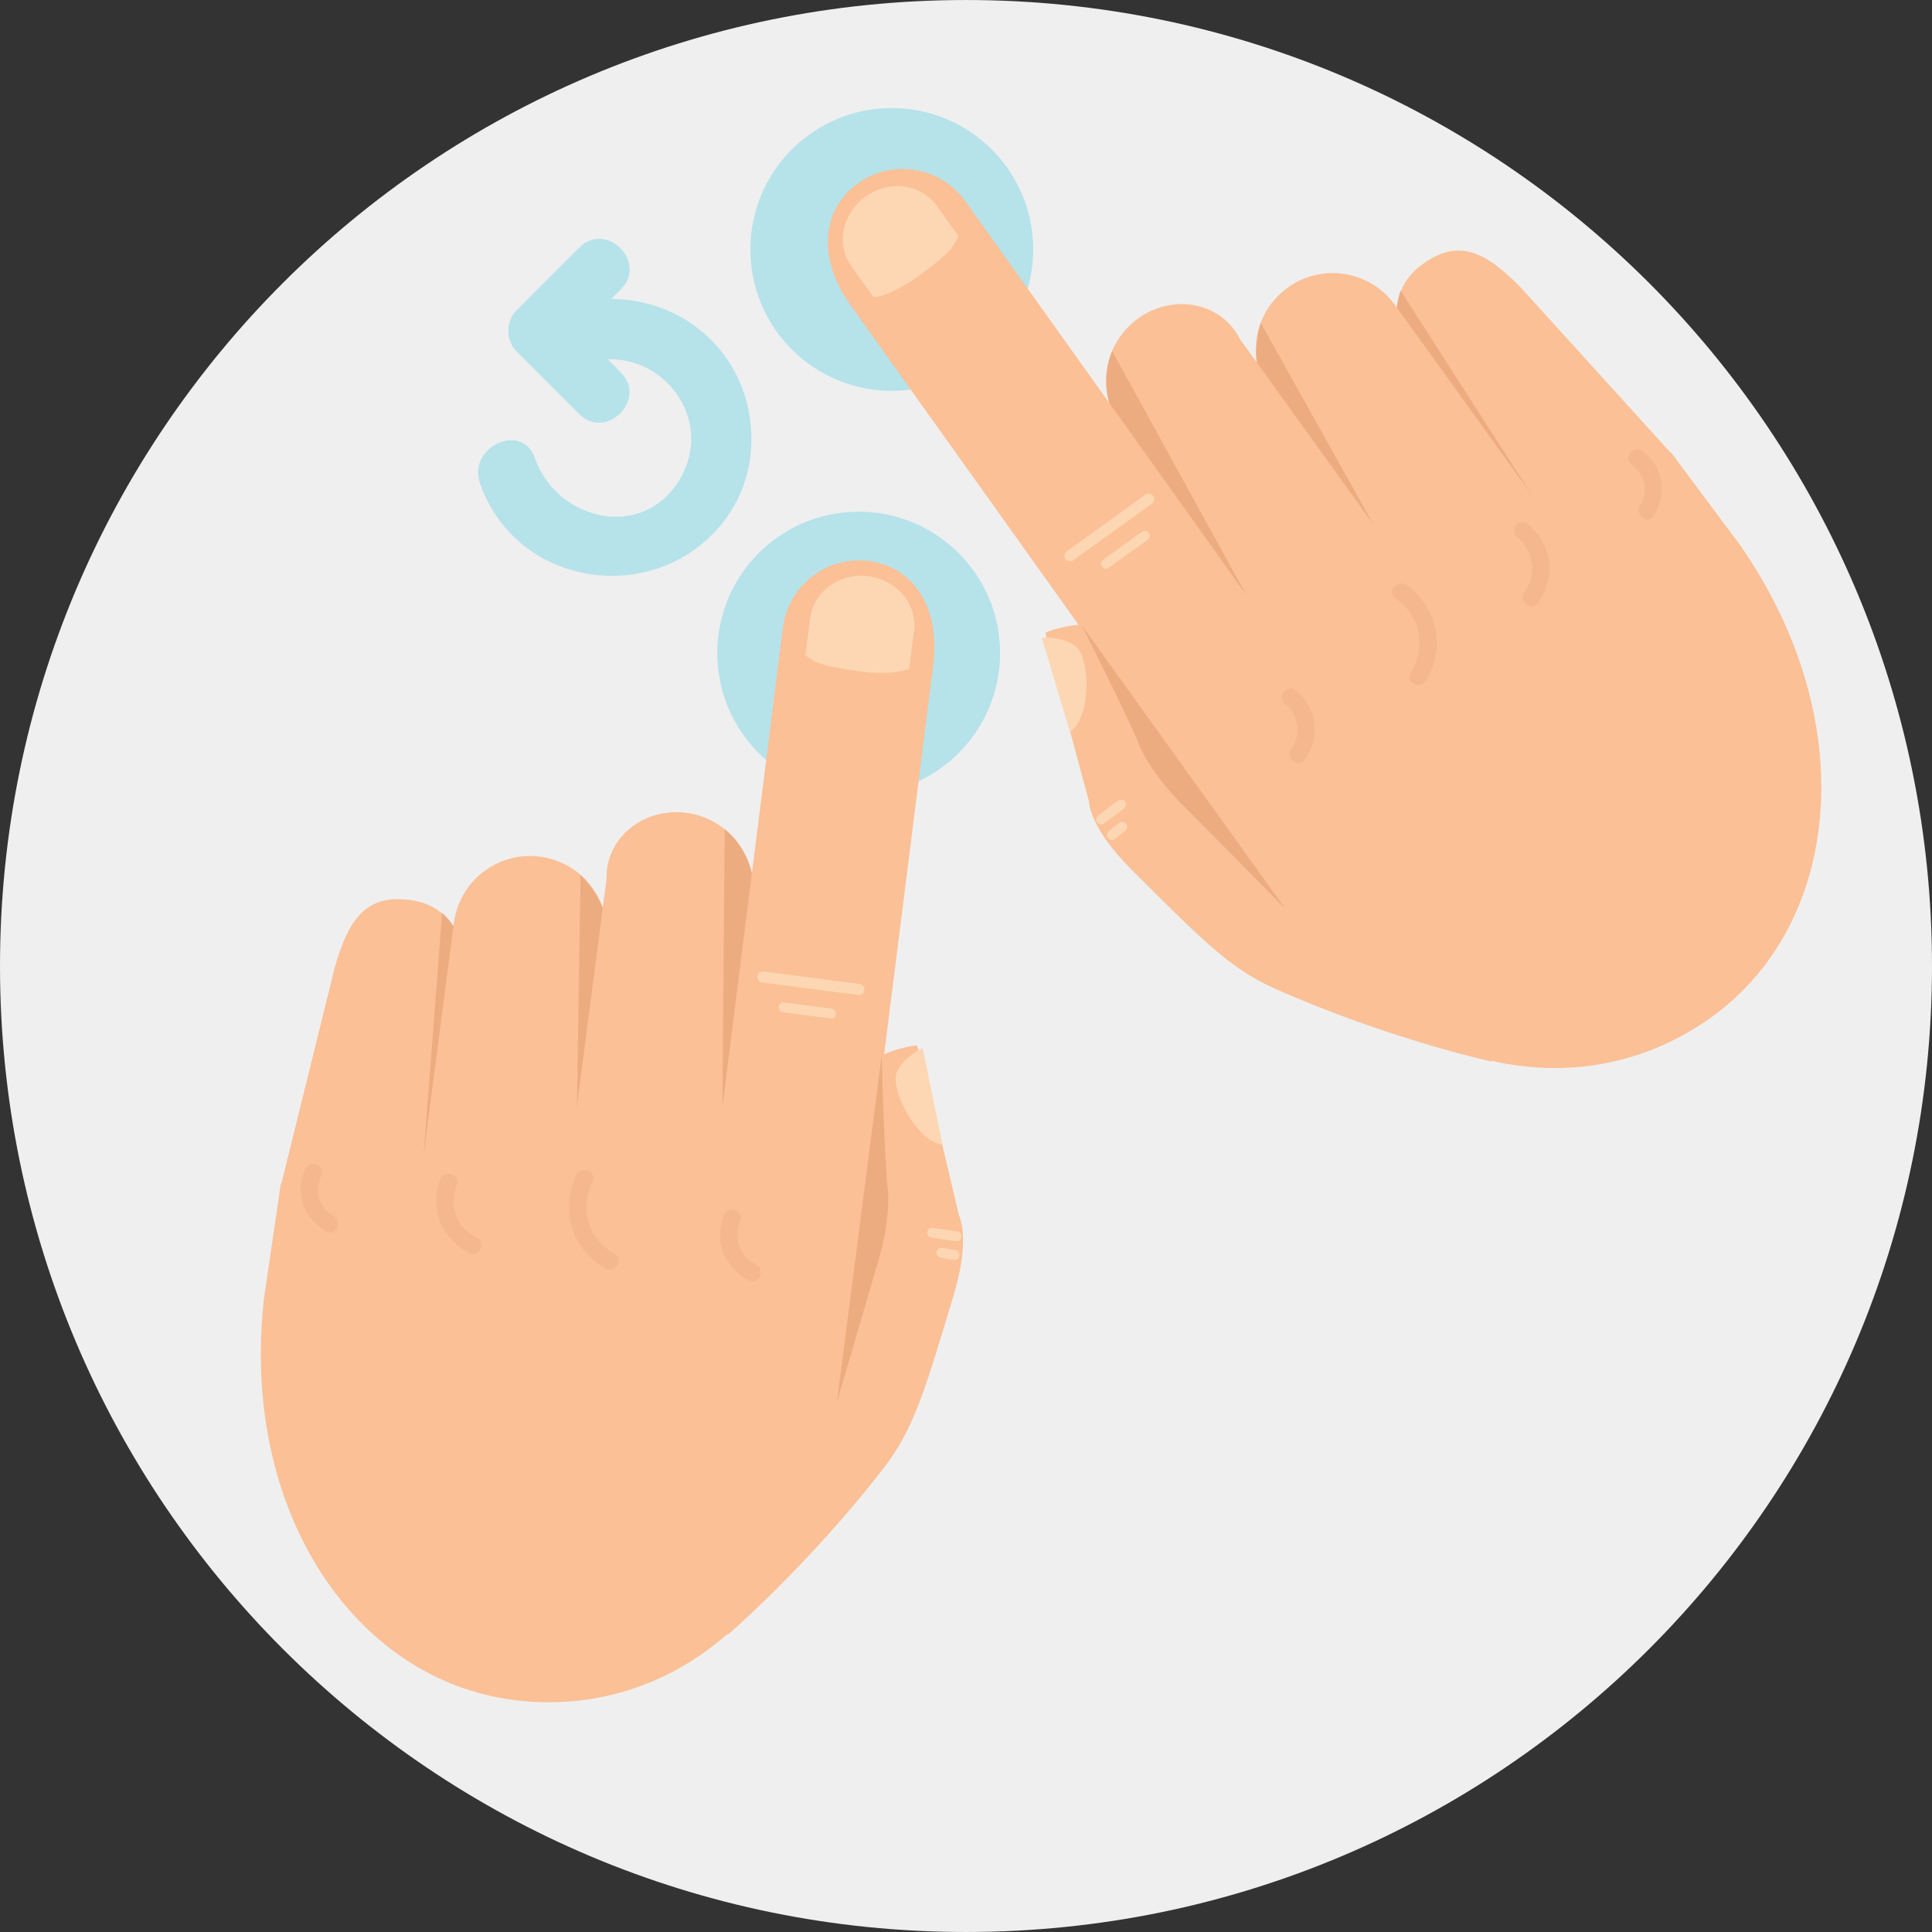 <?xml version="1.0" encoding="iso-8859-1"?>
<!-- Uploaded to: SVG Repo, www.svgrepo.com, Generator: SVG Repo Mixer Tools -->
<svg height="800px" width="800px" version="1.1" id="Layer_1" xmlns="http://www.w3.org/2000/svg" xmlns:xlink="http://www.w3.org/1999/xlink" 
	 viewBox="0 0 473.954 473.954" xml:space="preserve">
<rect x="0" y="0" width="473.954" height="473.954" fill="#333333" stroke="none"/>
<path style="fill:#EFEFEF;" d="M0,236.982C0,106.096,106.098,0.002,236.973,0.002c130.883,0,236.981,106.094,236.981,236.981
	c0,130.872-106.098,236.969-236.981,236.969C106.101,473.952,0,367.854,0,236.982z"/>
<circle style="fill:#B6E2EA;" cx="218.769" cy="61.195" r="34.686"/>
<path style="fill:#FBC096;" d="M257.583,161.077l9.609,35.711c0,0-0.123,6.092,10.585,16.759
	c16.905,16.823,23.865,24.011,34.847,28.92c27.715,12.363,53.38,17.979,53.38,17.979l-48.344-60.59c0,0-28.381-20.737-31.472-30.563
	c-7.491-23.861-29.706-14.118-29.706-14.118L257.583,161.077z"/>
<path style="fill:#FDD7B3;" d="M262.499,179.58l-6.956-23.173c0,0,6.29-0.281,8.883,2.702
	C267.281,162.379,267.719,175.872,262.499,179.58z"/>
<path style="fill:#FBC096;" d="M410.684,112c6.084,8.464,18.952,39.812,10.492,45.915l0,0c-8.456,6.084-20.25,4.157-26.335-4.292
	l-47.371-64.796c-6.099-8.456-6.904-17.968,1.56-24.063l0,0c8.46-6.088,15.042-3.517,24.112,5.848L410.684,112z"/>
<path style="fill:#EDAC80;" d="M381.095,129.74l-37.492-58.443c-2.133,5.8-0.617,11.248,2.862,16.071l36.725,53.788
	C382.711,138.967,382.397,131.745,381.095,129.74z"/>
<g>
	<path style="fill:#FBC096;" d="M291.072,190.424l23.453,33.807c29.096,39.502,73.492,48.216,105.372,25.264
		s36.927-72.628,7.023-115.718l-16.991-22.787L291.072,190.424z"/>
	<path style="fill:#FBC096;" d="M408.944,167.494c6.092,8.449,4.165,20.243-4.296,26.331l0,0
		c-8.456,6.107-20.254,4.176-26.335-4.288L311.61,96.891c-6.092-8.46-4.168-20.25,4.299-26.338l0,0
		c8.445-6.095,20.239-4.168,26.335,4.288L408.944,167.494z"/>
</g>
<path style="fill:#EDAC80;" d="M345.682,144.333l-36.404-65.148c-1.482,5.321-1.822,11.91,1.654,16.737l37.399,54.764
	C347.853,148.479,347.003,146.323,345.682,144.333z"/>
<path style="fill:#FBC096;" d="M370.857,175.801c7.472,7.712,5.549,19.506-2.904,25.594l0,0c-8.46,6.092-20.258,4.168-26.342-4.288
	l-66.693-92.653c-6.107-8.453-4.18-20.243,4.284-26.335l0,0c8.456-6.095,20.258-4.172,24.958,5.033"/>
<path style="fill:#EDAC80;" d="M308.998,151.899l-36.16-65.791c-2.174,4.98-2.054,12.524,1.433,17.366l37.361,54.779
	C311.157,156.048,310.304,153.897,308.998,151.899z"/>
<path style="fill:#FBC096;" d="M336.523,189.088c6.088,8.456,4.172,20.25-4.288,26.342l0,0c-8.46,6.084-20.258,4.165-23.704-0.587
	L208.779,75.069c-8.733-12.168-6.825-23.958,1.646-30.058l0,0c8.456-6.088,20.25-4.165,26.338,4.299L336.523,189.088z"/>
<g>
	<path style="fill:#FDD7B3;" d="M235.196,57.965l-5.448-7.54c-3.861-5.347-11.656-6.342-17.418-2.204
		c-5.751,4.135-7.293,11.828-3.427,17.178l5.437,7.54c0,0,4.262-0.299,11.147-5.336C234.025,61.344,233.722,60.435,235.196,57.965z"
		/>
	<path style="fill:#FDD7B3;" d="M282.888,121.665c0.441,0.614,0.303,1.459-0.311,1.905l-19.274,13.878
		c-0.617,0.438-1.467,0.307-1.905-0.311l0,0c-0.441-0.61-0.303-1.474,0.303-1.893l19.285-13.886
		C281.601,120.913,282.454,121.059,282.888,121.665L282.888,121.665z"/>
	<path style="fill:#FDD7B3;" d="M281.822,130.739c0.389,0.539,0.277,1.287-0.277,1.669l-9.523,6.866
		c-0.543,0.389-1.298,0.262-1.68-0.262l0,0c-0.393-0.55-0.258-1.302,0.266-1.691l9.527-6.862
		C280.688,130.077,281.44,130.189,281.822,130.739L281.822,130.739z"/>
</g>
<path style="fill:#EDAC80;" d="M265.276,153.249l50.031,69.672l-24.359-24.636c0,0-8.576-8.09-11.671-15.977
	C276.89,176.213,265.276,153.249,265.276,153.249z"/>
<g>
	<path style="fill:#FDD7B3;" d="M275.977,196.699c0.389,0.535,0.269,1.287-0.273,1.68l-4.876,3.633
		c-0.55,0.389-1.302,0.254-1.688-0.273l0,0c-0.397-0.543-0.262-1.291,0.269-1.684l4.883-3.637
		C274.84,196.033,275.596,196.152,275.977,196.699L275.977,196.699z"/>
	<path style="fill:#FDD7B3;" d="M276.307,202.121c0.389,0.535,0.266,1.283-0.284,1.68l-2.559,2.028
		c-0.539,0.389-1.298,0.258-1.688-0.273l0,0c-0.385-0.546-0.258-1.298,0.269-1.684l2.567-2.039
		C275.169,201.447,275.91,201.574,276.307,202.121L276.307,202.121z"/>
</g>
<g>
	<path style="fill:#F5B88E;" d="M315.165,172.624c3.401,2.784,4.209,7.431,1.624,11.083c-1.568,2.208,1.665,4.95,3.252,2.717
		c3.903-5.508,3.117-12.726-2.159-17.055C315.771,167.64,313.043,170.888,315.165,172.624L315.165,172.624z"/>
	<path style="fill:#F5B88E;" d="M342.386,146.795c6.14,4.415,7.573,11.929,3.626,18.353c-1.437,2.32,2.421,4.086,3.839,1.785
		c4.876-7.914,2.78-17.979-4.752-23.39C342.899,141.953,340.156,145.205,342.386,146.795L342.386,146.795z"/>
	<path style="fill:#F5B88E;" d="M372.182,131.805c4.105,3.416,4.965,9.089,1.792,13.47c-1.59,2.196,1.65,4.935,3.259,2.717
		c4.509-6.23,3.63-14.477-2.342-19.438C372.795,126.806,370.075,130.054,372.182,131.805L372.182,131.805z"/>
	<path style="fill:#F5B88E;" d="M400.26,113.961c3.166,2.346,4.325,6.518,2.118,9.972c-1.456,2.271,1.785,5.029,3.248,2.717
		c3.401-5.313,2.552-12.09-2.657-15.944C400.791,109.074,398.056,112.326,400.26,113.961L400.26,113.961z"/>
</g>
<circle style="fill:#B6E2EA;" cx="210.65" cy="160.213" r="34.682"/>
<path style="fill:#FBC096;" d="M226.766,262.18l8.486,35.973c0,0,3.005,5.313-1.362,19.79c-6.896,22.825-9.616,32.467-16.954,41.99
	c-18.529,24.041-38.462,41.163-38.462,41.163l13.811-76.283c0,0,15.15-31.726,13.201-41.84
	c-4.726-24.557,19.453-26.529,19.453-26.529L226.766,262.18z"/>
<path style="fill:#FDD7B3;" d="M231.218,280.791l-4.864-23.685c0,0-5.673,2.728-6.541,6.582
	C218.859,267.934,224.872,280.009,231.218,280.791z"/>
<path style="fill:#FBC096;" d="M68.714,291.62c-1.347,10.324,2.208,44.04,12.542,45.388l0,0
	c10.335,1.355,19.801-5.938,21.152-16.269l10.96-79.52c1.347-10.342-2.462-19.094-12.801-20.437l0,0
	c-10.335-1.351-14.9,4.03-18.451,16.583L68.714,291.62z"/>
<path style="fill:#EDAC80;" d="M103.179,293.184l5.272-69.234c4.629,4.101,5.886,9.609,5.108,15.513l-6.806,64.77
	C106.128,302.078,102.984,295.563,103.179,293.184z"/>
<g>
	<path style="fill:#FBC096;" d="M211.219,303.893l-4.61,40.89c-6.866,48.572-41.81,77.312-80.758,72.235
		c-38.955-5.07-66.966-46.413-61.088-98.536l4.138-28.127L211.219,303.893z"/>
	<path style="fill:#FBC096;" d="M96.571,339.634c-1.351,10.338,5.942,19.798,16.277,21.148l0,0
		c10.338,1.355,19.809-5.931,21.148-16.28l14.765-113.192c1.351-10.342-5.934-19.805-16.277-21.16l0,0
		c-10.331-1.347-19.798,5.942-21.145,16.284L96.571,339.634z"/>
</g>
<path style="fill:#EDAC80;" d="M141.266,289.229l1.145-74.614c3.82,3.985,7.255,9.613,6.484,15.528l-6.945,65.941
	C141.326,293.917,141.061,291.612,141.266,289.229z"/>
<path style="fill:#FBC096;" d="M134.045,328.884c-2.922,10.327,4.363,19.794,14.698,21.148l0,0
	c10.338,1.34,19.813-5.946,21.152-16.277l14.754-113.211c1.355-10.338-5.934-19.801-16.273-21.141l0,0
	c-10.335-1.347-19.813,5.934-19.584,16.265"/>
<path style="fill:#EDAC80;" d="M177.161,278.486l0.614-75.063c4.277,3.353,7.753,10.05,6.975,15.959l-6.9,65.952
	C177.221,283.167,176.952,280.858,177.161,278.486z"/>
<path style="fill:#FBC096;" d="M170.568,324.285c-1.351,10.342,5.934,19.798,16.269,21.152l0,0
	c10.335,1.347,19.816-5.949,20.591-11.764l21.496-170.37c1.923-14.851-5.366-24.321-15.708-25.672l0,0
	c-10.338-1.343-19.805,5.942-21.152,16.28L170.568,324.285z"/>
<g>
	<path style="fill:#FDD7B3;" d="M197.565,160.789l1.216-9.22c0.861-6.548,7.255-11.106,14.282-10.211
		c7.027,0.913,12.026,6.96,11.173,13.5l-1.216,9.216c0,0-3.891,1.759-12.337,0.587C200.195,163.202,200.031,162.256,197.565,160.789
		z"/>
	<path style="fill:#FDD7B3;" d="M185.793,239.486c-0.094,0.748,0.423,1.429,1.179,1.534l23.543,3.064
		c0.752,0.09,1.441-0.427,1.534-1.175l0,0c0.094-0.745-0.434-1.429-1.175-1.519l-23.554-3.064
		C186.575,238.214,185.891,238.745,185.793,239.486L185.793,239.486z"/>
	<path style="fill:#FDD7B3;" d="M191.036,246.969c-0.086,0.662,0.374,1.261,1.04,1.347l11.637,1.519
		c0.662,0.09,1.268-0.389,1.351-1.033l0,0c0.086-0.666-0.382-1.261-1.033-1.358l-11.641-1.519
		C191.72,245.847,191.118,246.311,191.036,246.969L191.036,246.969z"/>
</g>
<path style="fill:#EDAC80;" d="M216.289,258.932l-10.99,85.073l9.751-33.238c0,0,3.704-11.192,2.698-19.599
	C216.955,284.664,216.289,258.932,216.289,258.932z"/>
<g>
	<path style="fill:#FDD7B3;" d="M227.473,302.258c-0.086,0.659,0.382,1.265,1.04,1.351l6.028,0.891
		c0.659,0.079,1.261-0.393,1.347-1.044l0,0c0.09-0.666-0.385-1.268-1.033-1.362l-6.024-0.879
		C228.169,301.135,227.559,301.599,227.473,302.258L227.473,302.258z"/>
	<path style="fill:#FDD7B3;" d="M229.763,307.182c-0.086,0.659,0.374,1.265,1.036,1.347l3.222,0.565
		c0.659,0.09,1.265-0.389,1.355-1.025l0,0c0.079-0.674-0.385-1.268-1.04-1.366l-3.222-0.569
		C230.451,306.059,229.845,306.519,229.763,307.182L229.763,307.182z"/>
</g>
<g>
	<path style="fill:#F5B88E;" d="M181.558,299.657c-1.661,4.071-0.172,8.546,3.832,10.526c2.436,1.201,0.883,5.145-1.579,3.94
		c-6.047-3.001-8.782-9.732-6.189-16.041C178.665,295.552,182.605,297.124,181.558,299.657L181.558,299.657z"/>
	<path style="fill:#F5B88E;" d="M145.349,289.839c-3.311,6.795-1.007,14.106,5.508,17.867c2.365,1.373-0.187,4.756-2.526,3.401
		c-8.052-4.659-10.978-14.511-6.915-22.84C142.602,285.824,146.55,287.384,145.349,289.839L145.349,289.839z"/>
	<path style="fill:#F5B88E;" d="M112.01,290.782c-1.991,4.958-0.067,10.357,4.801,12.707c2.443,1.175,0.887,5.122-1.572,3.936
		c-6.93-3.341-10.062-11.023-7.165-18.219C109.087,286.669,113.035,288.237,112.01,290.782L112.01,290.782z"/>
	<path style="fill:#F5B88E;" d="M78.82,288.391c-1.673,3.566-0.711,7.794,2.874,9.785c2.354,1.306,0.808,5.268-1.575,3.936
		c-5.519-3.079-7.981-9.433-5.235-15.3C76.04,284.349,79.988,285.906,78.82,288.391L78.82,288.391z"/>
</g>
<path style="fill:#B6E2EA;" d="M178.598,88.457c-6.6-9.785-17.246-15.019-28.654-15.139c0.797-0.797,1.594-1.598,2.398-2.391
	c6.582-6.589-3.626-16.793-10.211-10.208c-5.115,5.119-10.226,10.226-15.341,15.345c-2.784,2.776-2.784,7.424,0,10.204
	c5.096,5.111,10.204,10.208,15.311,15.308c6.585,6.582,16.786-3.615,10.2-10.196c-1.081-1.093-2.166-2.174-3.248-3.255
	c14.915-0.419,25.833,15.566,17.818,29.276c-9.063,15.472-30.286,10.365-35.648-5.006c-3.139-8.999-16.58-2.788-13.463,6.159
	c9.324,26.716,45.489,30.686,61.11,7.506C186.373,114.926,186.033,99.495,178.598,88.457z"/>
</svg>